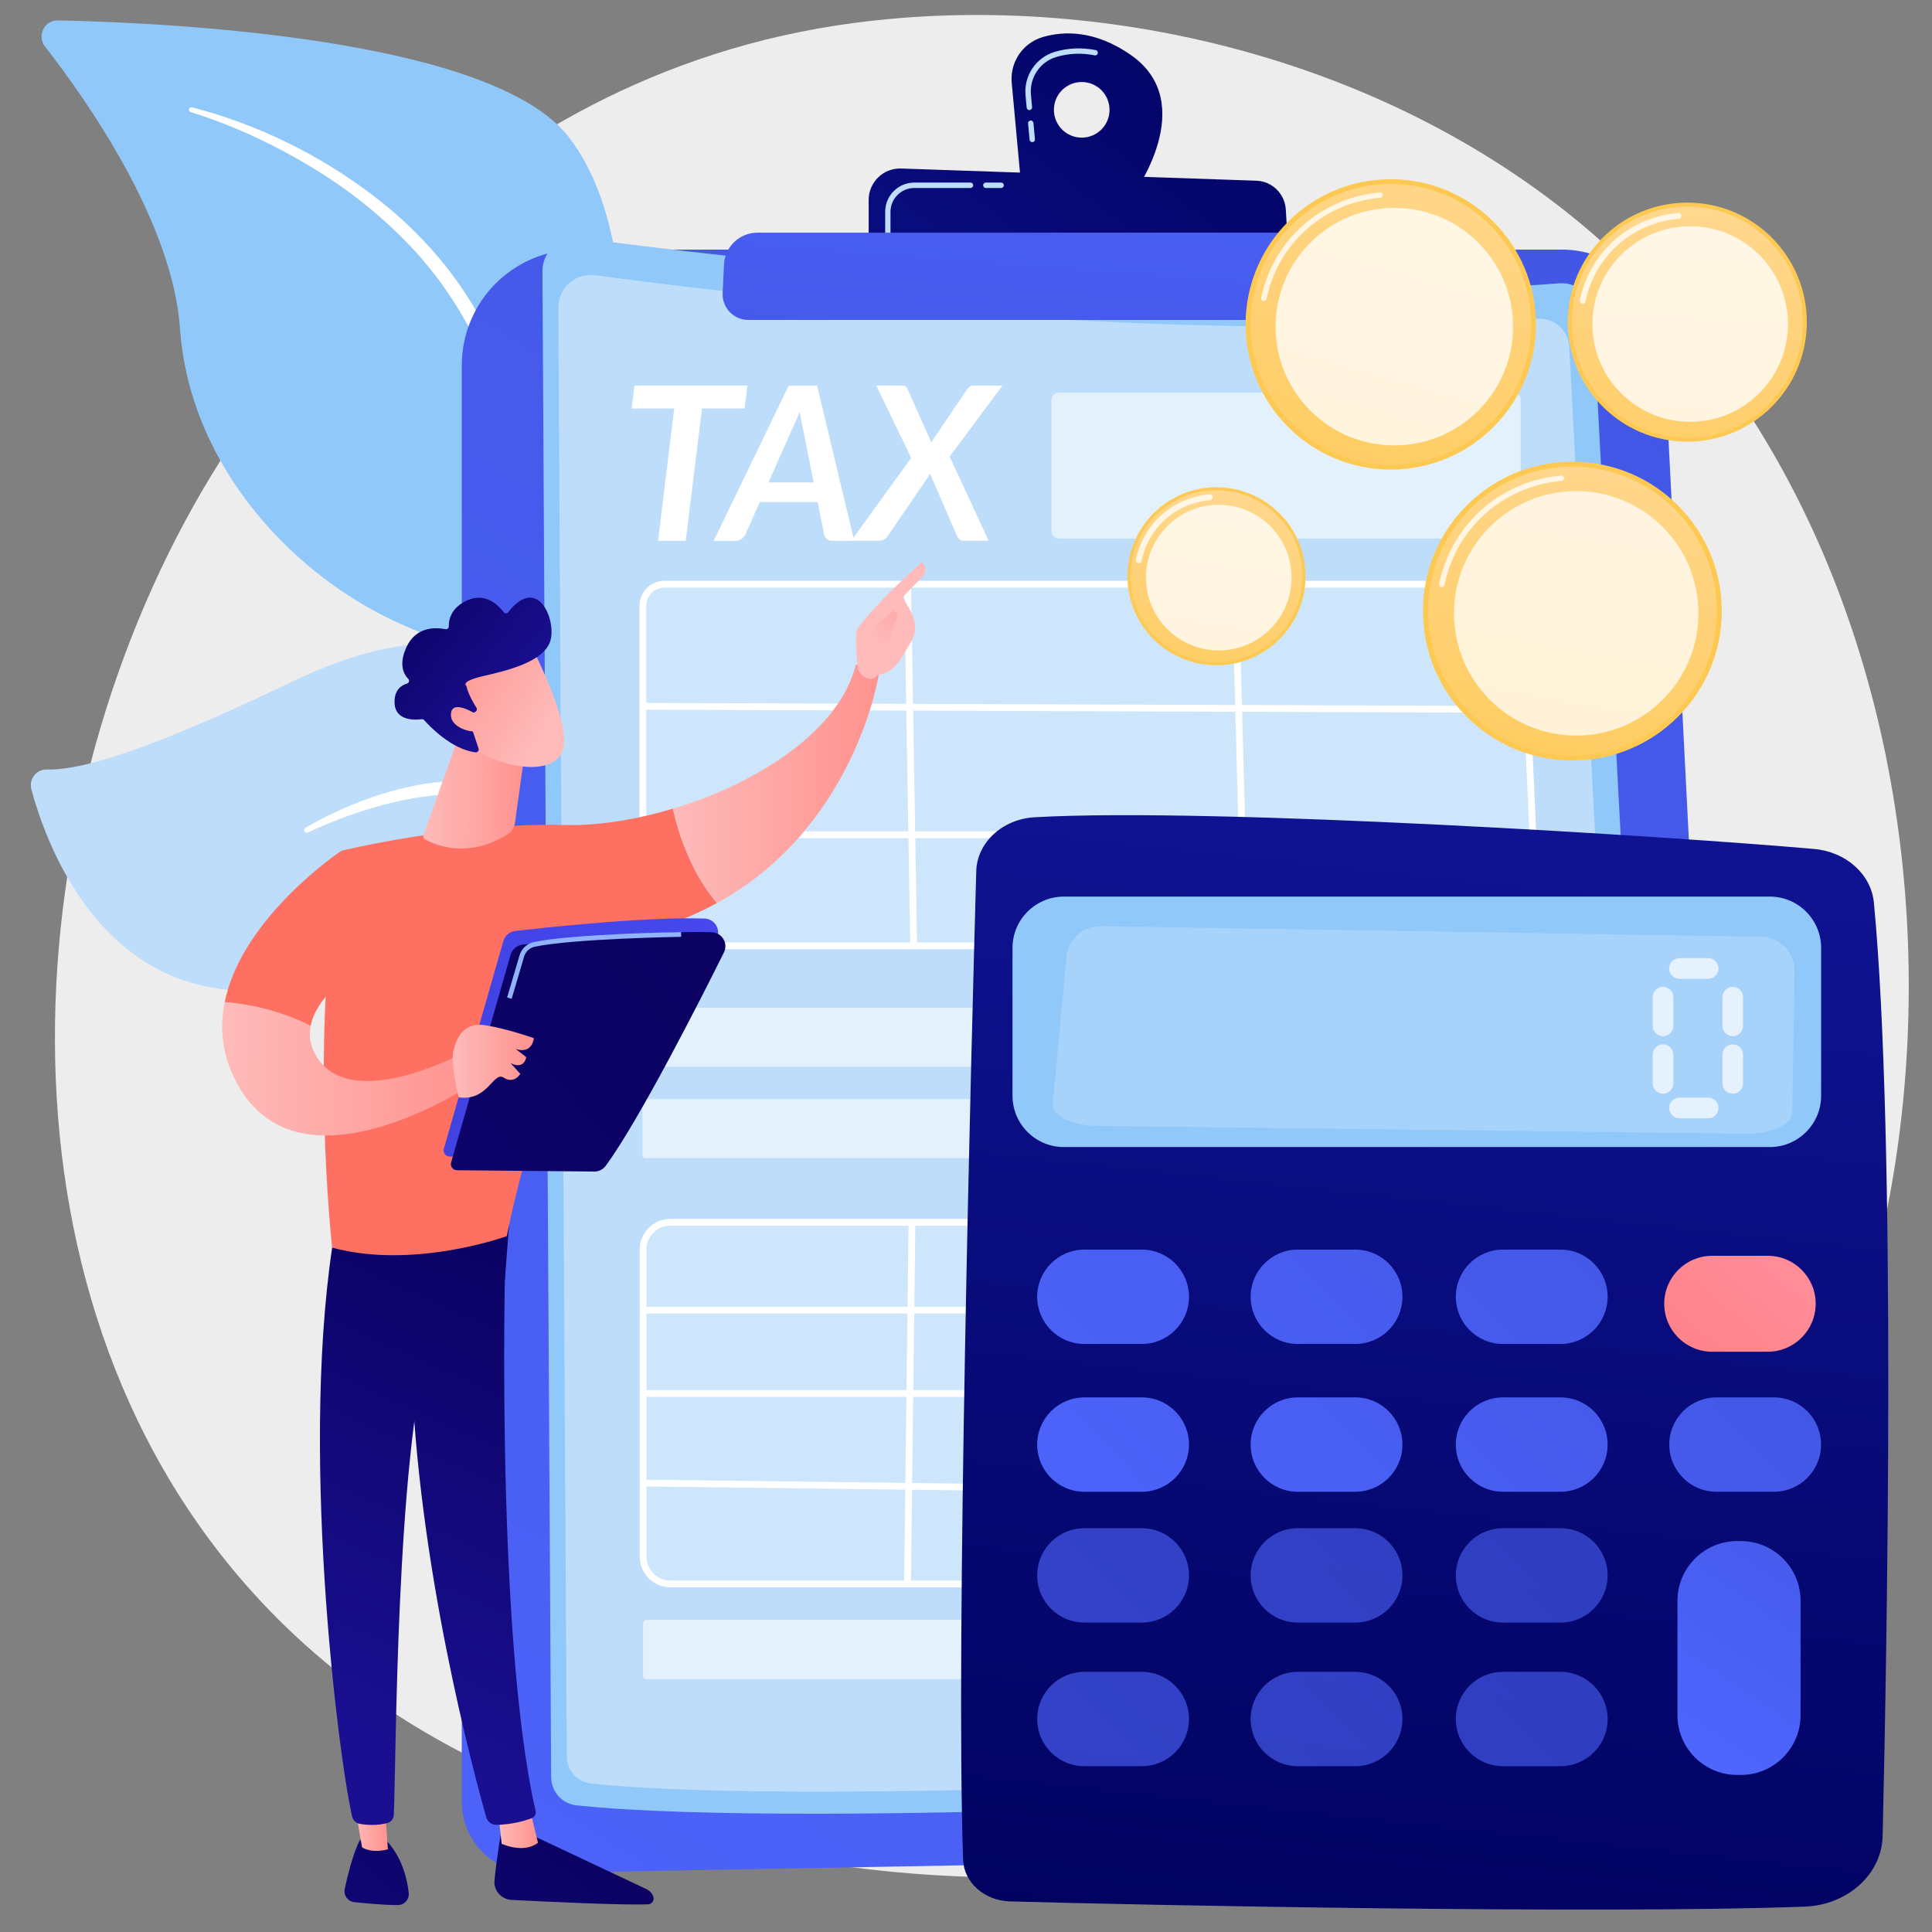 <?xml version="1.0" encoding="utf-8"?>
<!-- Generator: Adobe Illustrator 27.9.0, SVG Export Plug-In . SVG Version: 6.00 Build 0)  -->
<svg version="1.1" id="Layer_1" xmlns="http://www.w3.org/2000/svg" xmlns:xlink="http://www.w3.org/1999/xlink" x="0px" y="0px"
	 viewBox="0 0 3710 3710" style="enable-background:new 0 0 3710 3710;" xml:space="preserve">
<rect x="0" y="0" width="3710" height="3710" fill="#808080" stroke="none"/>
<style type="text/css">
	.st0{fill:#EDEDED;}
	.st1{fill:#91C8FA;}
	.st2{fill:#FFFFFF;}
	.st3{fill:#BDDDFB;}
	.st4{fill:url(#SVGID_1_);}
	.st5{opacity:0.58;fill:#FFFFFF;enable-background:new    ;}
	.st6{opacity:0.25;fill:#FFFFFF;enable-background:new    ;}
	.st7{fill:url(#SVGID_00000001646121947840186730000002407752893365022628_);}
	.st8{fill:url(#SVGID_00000140732303720568943620000018428896015148000685_);}
	.st9{fill:url(#SVGID_00000106855642467711479010000004518687761210532510_);}
	.st10{fill:url(#SVGID_00000007424730454830084980000005826141955516361627_);}
	.st11{opacity:0.2;fill:#FFFFFF;enable-background:new    ;}
	.st12{fill:url(#SVGID_00000183957450267343083310000005695857561730604207_);}
	.st13{fill:url(#SVGID_00000025440797749000200410000002751780244521206440_);}
	.st14{fill:url(#SVGID_00000044879605287380310210000009148650666922298534_);}
	.st15{fill:url(#SVGID_00000099625468856863793720000016818552884184748447_);}
	.st16{fill:url(#SVGID_00000065774912301125899730000013467814003088492187_);}
	.st17{fill:url(#SVGID_00000033348356265557544550000012138958101312182954_);}
	.st18{fill:url(#SVGID_00000101062192919655267400000013718021551647185281_);}
	.st19{fill:url(#SVGID_00000036953986294022458500000002873240262787253661_);}
	.st20{opacity:0.63;fill:url(#SVGID_00000032635582388435989920000011456544379321807759_);enable-background:new    ;}
	.st21{opacity:0.63;fill:url(#SVGID_00000165956127435138288170000010598015732654321560_);enable-background:new    ;}
	.st22{opacity:0.63;fill:url(#SVGID_00000036227713935799117410000010086288465992108987_);enable-background:new    ;}
	.st23{opacity:0.63;fill:url(#SVGID_00000006683061950354726420000007444686631095999363_);enable-background:new    ;}
	.st24{opacity:0.63;fill:url(#SVGID_00000113341026739723613130000003366133853401636488_);enable-background:new    ;}
	.st25{opacity:0.63;fill:url(#SVGID_00000147209293395112025940000006961605341200016060_);enable-background:new    ;}
	.st26{fill:url(#SVGID_00000090295704415316876930000012543255585492116655_);}
	.st27{opacity:0.7;}
	.st28{fill:url(#SVGID_00000060728442781076923200000007554203195515448224_);}
	.st29{fill:url(#SVGID_00000082333407041440705490000005365859247054233532_);}
	.st30{opacity:0.78;fill:#FFFFFF;enable-background:new    ;}
	.st31{fill:url(#SVGID_00000078006993066603354480000015704329538161848234_);}
	.st32{fill:url(#SVGID_00000158745267702311429480000010259333557776183191_);}
	.st33{fill:url(#SVGID_00000069358549295731502500000009832425248669052303_);}
	.st34{fill:url(#SVGID_00000097473533390399246770000005441660105026230955_);}
	.st35{opacity:0.74;fill:#FFFFFF;enable-background:new    ;}
	.st36{fill:url(#SVGID_00000137820654742181627600000014844864123374787007_);}
	.st37{fill:url(#SVGID_00000177463131067575571280000004829264214577435801_);}
	.st38{fill:url(#SVGID_00000114773961649499143740000017321412941205711527_);}
	.st39{fill:url(#SVGID_00000131328681729062512250000012268073036260156553_);}
	.st40{fill:url(#SVGID_00000152947052028455024310000017649854503409837965_);}
	.st41{fill:url(#SVGID_00000132803451538506024160000012975816957134005120_);}
	.st42{fill:url(#SVGID_00000068670848392605291720000009566713417166404008_);}
	.st43{fill:url(#SVGID_00000056422723938617476360000011365624581292498864_);}
	.st44{fill:url(#SVGID_00000183969971134606999870000015501728614953735830_);}
	.st45{fill:url(#SVGID_00000023279311368388138940000008440160039541437074_);}
	.st46{fill:url(#SVGID_00000105403696759910753540000013555634037044607925_);}
	.st47{fill:url(#SVGID_00000170272928489821888760000005637378646489282946_);}
	.st48{fill:url(#SVGID_00000124854472664847776730000015386007348007242909_);}
	.st49{fill:url(#SVGID_00000067223677311399801010000000194218935433950897_);}
	.st50{fill:url(#SVGID_00000136381824236937918370000004251641449319353760_);}
	.st51{fill:url(#SVGID_00000124134140460277391740000012151445480295258779_);}
	.st52{fill:url(#SVGID_00000129905223283465867300000007972752627671579014_);}
	.st53{fill:url(#SVGID_00000162316105452217250010000010603601586525537180_);}
	.st54{fill:url(#SVGID_00000131364606249641314920000009373849074791442842_);}
	.st55{fill:url(#SVGID_00000109016541347762694940000001037505683377656960_);}
	.st56{fill:url(#SVGID_00000078011607862081806840000018390859824161064093_);}
	.st57{fill:#91B3FA;}
</style>
<g id="Illustration">
	<path class="st0" d="M3252.8,3102.2c-73.1,77-142.3,126.5-196.9,165.8c-642.4,460.9-1402.5,326.5-1564.1,293.8
		c-238.5-48.5-699.6-142.1-1033.1-534.1C-45.5,2434.5,33,1500,424.2,883.2c71.5-112.9,449.6-739.1,1217.9-839.4
		C2107-17,2649,105.5,3041.5,434.4C3865.3,1124.6,3806.7,2518.9,3252.8,3102.2z"/>
	<g>
		<g>
			<path class="st1" d="M1124.9,1725.7c16.9,181,56.7,420.2,104.4,626.4h30c-61.8-248.8-118.6-589.5-101.8-982.2
				c16.9-396.1,112.1-876.9-65.4-1106.7C944.2,72,317.2,43.4,110.9,39.2c-25.7-0.5-40.6,29.7-24.4,50.3
				c79.1,101.3,244.6,336,259.1,540.9c19,270.1,225.1,482.1,429.9,570.4C980,1288.8,1090.3,1356.2,1124.9,1725.7z"/>
			<path class="st2" d="M368.7,206.1c126.8,32.8,246.8,91.7,351.8,172.4c52.5,40.2,100.3,87.4,141.4,140.2
				c40.7,53.1,74.8,111.8,98.4,174.9l8.7,23.7c2.9,7.9,5.1,16.1,7.5,24.1c2.3,8.1,4.9,16.3,7,24.2l6.2,24.1
				c8.5,32,16.6,64,24.7,96.1c16,64.2,31,128.6,45,193.4c28.1,129.4,52.3,259.6,68.5,391.3c0.4,3.1-1.8,6-4.9,6.5
				c-3,0.4-5.7-1.7-6.2-4.7v-0.1c-11.6-64.8-24.4-129.7-38.4-194c-13.8-64.5-28.2-128.9-43.4-193.1l-23-96.2l-24.2-96
				c-8.1-32-16.4-63.9-24.8-95.7l-6.4-23.9c-2.1-7.9-4.6-15.5-6.9-23.3c-2.3-7.7-4.4-15.6-7.2-23.1l-8.3-22.8
				C912,643.2,879.1,587,840.9,535.2c-19.6-25.5-40.3-50.3-63.2-73.1l-8.5-8.7l-8.7-8.3c-5.9-5.6-11.6-11.2-17.6-16.6
				c-12.1-10.7-24.1-21.6-36.7-31.6c-49.9-41.1-104.7-75.8-161.6-106.4c-57-30.4-116.9-56.2-178.4-75.3l-0.3-0.1
				c-2.3-0.8-3.8-3.4-3-5.7C363.9,206.8,366.3,205.4,368.7,206.1z"/>
		</g>
		<g>
			<path class="st3" d="M1184.3,2019.9c71.7,187.7,36.9,275.4,22.6,353.3c-2.6,13.8-6.2,33.3-9.9,56.6l29.8,6.8
				c1-32.8,4-65.4,9.6-96.9c38.1-215.5,73.9-589.8-56.7-848.4c-130.7-258.7-323.7-323.7-617.7-182.7
				c-245,117.4-393.4,171-472.8,169.1c-19.6-0.5-34.2,19-29,38.2c27.8,102.3,117.6,343.5,351.9,381.4
				C710.9,1945.8,1112.7,1832.3,1184.3,2019.9z"/>
			<path class="st2" d="M586.4,1589.9c19.9-12.1,40.4-22.4,61.4-32c20.9-9.6,42.3-18.5,64.1-26c43.6-15.2,88.8-26.4,135.4-30.6
				c23.3-2,46.8-2.3,70.2,0c23.4,2.3,46.8,7.3,69.3,15.5c5.6,2.2,11.2,4.2,16.6,6.8c5.3,2.6,10.9,5.1,16.1,7.9l30.2,17.7l28.9,19.9
				l27.3,22.1c35.4,31,65.3,68.5,87.8,110c22.8,41.4,37.7,86.5,48,132.1l3.9,17.2c1.4,5.7,2,11.6,3,17.3c1.8,11.6,3.9,23,5.3,34.6
				l3.5,34.7c1.4,11.6,1.3,23.3,2,34.9c2.3,46.4,0.8,93-2.1,139.1c-0.1,2.6-2.3,4.6-4.9,4.4c-2.5-0.1-4.3-2.2-4.3-4.6v-0.1
				c-0.4-46-0.4-92.1-5.1-137.6c-1.6-22.9-5.1-45.4-7.9-68c-1.8-11.2-4.2-22.4-6.2-33.6c-1.2-5.6-2-11.2-3.4-16.6l-4.3-16.4
				c-11.2-43.8-27.2-86.2-48.9-125c-21.8-38.8-50.3-73.2-83.6-102.2l-25.9-20.7l-27.4-18.6l-28.7-16.6c-4.8-2.6-9.6-4.8-14.4-7.3
				c-4.8-2.3-9.9-4-14.8-6.1c-20.2-7.5-41.4-12.2-63.1-14.6c-21.6-2.5-43.7-2.9-65.7-1.3c-44.1,2.9-88.2,12-131.3,24.6
				c-21.6,6.5-43,13.4-64.1,21.5c-21.1,8.1-42.1,16.9-62.4,26.5h-0.1c-2.3,1.2-5.2,0.1-6.4-2.3
				C583.4,1593.8,584.3,1591.1,586.4,1589.9z"/>
		</g>
	</g>
	<g>
		
			<linearGradient id="SVGID_1_" gradientUnits="userSpaceOnUse" x1="466.333" y1="-1018.674" x2="3354.327" y2="3692.277" gradientTransform="matrix(1 0 0 -1 0 3710)">
			<stop  offset="0" style="stop-color:#4F66FF"/>
			<stop  offset="1" style="stop-color:#4155E2"/>
		</linearGradient>
		<path class="st4" d="M886.8,701.5c0-122.8,99.5-222.2,222.2-222.2h1890.3c104.3,0,190.3,81.7,195.6,185.8l139.5,2740.6
			c4.2,81.5-60,150.2-141.6,151.8l-2166.6,39.4c-76.7,1.4-139.5-60.3-139.5-137.1L886.8,701.5L886.8,701.5z"/>
		<g>
			<path class="st1" d="M1041.6,521.4c-0.3-39.3,34.3-69.7,73.2-64.4c258.1,35,1145.8,143.3,1879.8,87c33.4-2.6,62.6,22.8,64.2,56.3
				l146.3,2752.8c2,37.7-26.8,70-64.5,72.3c-308.7,18.2-1579.9,88.8-2033.4,41.4c-27.6-2.9-48.5-26.1-48.8-53.8L1041.6,521.4z"/>
			<path class="st3" d="M1072.1,590.5c-0.3-37.8,33-67.1,70.5-62c248.4,33.7,1102.7,137.8,1808.9,83.6c32.3-2.5,60.2,22,61.9,54.2
				l140.8,2649.2c2,36.3-25.7,67.4-62.2,69.6c-297,17.6-1520.4,85.6-1956.8,39.8c-26.5-2.7-46.7-25.1-46.8-51.9L1072.1,590.5z"/>
			<path class="st5" d="M2906.6,1034.2h-873.8c-7.5,0-13.5-6.1-13.5-13.5V767.6c0-7.5,6.1-13.5,13.5-13.5h873.8
				c7.5,0,13.5,6.1,13.5,13.5v253.1C2920.2,1028.1,2914.2,1034.2,2906.6,1034.2z"/>
			<path class="st5" d="M2944.6,2048.7H1241.1c-4.2,0-7.7-3.4-7.7-7.7v-98.3c0-4.2,3.4-7.7,7.7-7.7h1703.5c4.2,0,7.7,3.4,7.7,7.7
				v98.3C2952.3,2045.3,2948.8,2048.7,2944.6,2048.7z"/>
			<path class="st5" d="M2946.7,2223.9H1239.2c-3.1,0-5.6-2.5-5.6-5.6v-102.3c0-3.1,2.5-5.6,5.6-5.6h1707.5c3.1,0,5.6,2.5,5.6,5.6
				v102.5C2952.3,2221.4,2949.8,2223.9,2946.7,2223.9z"/>
			<path class="st5" d="M2982.8,3224.3H1241.7c-3.8,0-6.8-3-6.8-6.8v-100.1c0-3.8,3-6.8,6.8-6.8h1741.2c3.8,0,6.8,3,6.8,6.8v100.1
				C2989.6,3221.3,2986.6,3224.3,2982.8,3224.3z"/>
			<path class="st6" d="M2909.1,1816.2H1274.8c-22.8,0-41.2-18.5-41.2-41.2v-612c0-22.8,18.5-41.2,41.2-41.2h1606.7
				c22,0,40.2,17.3,41.2,39.3l27.7,612C2951.4,1796.5,2932.6,1816.2,2909.1,1816.2z"/>
			<path class="st2" d="M2910.1,1822.7H1275.7c-26.3,0-47.7-21.5-47.7-47.7v-612c0-26.3,21.5-47.7,47.7-47.7h1606.7
				c25.6,0,46.6,20,47.7,45.6l27.7,612c0.7,13.1-4,25.6-13.1,35.1C2935.5,1817.5,2923.3,1822.7,2910.1,1822.7z M1275.7,1128.4
				c-19.1,0-34.7,15.6-34.7,34.7v612c0,19.1,15.6,34.7,34.7,34.7h1634.4c9.6,0,18.5-3.8,25.1-10.7c6.6-6.9,10-16,9.6-25.5l-27.7-612
				c-0.8-18.6-16-33.2-34.6-33.2H1275.7V1128.4z"/>
			<path class="st6" d="M2935.2,3041.5H1287.3c-28.9,0-52.3-23.4-52.3-52.3v-589.8c0-28.9,23.4-52.3,52.3-52.3h1625.2
				c28.1,0,51.1,22.2,52.3,50.2l22.9,589.9C2988.6,3016.9,2964.9,3041.5,2935.2,3041.5z"/>
			<path class="st2" d="M2935.2,3048.1H1287.3c-32.4,0-58.8-26.4-58.8-58.8v-589.9c0-32.4,26.4-58.8,58.8-58.8h1625.2
				c31.7,0,57.5,24.8,58.8,56.6l22.9,589.9c0.7,16.1-5.2,31.5-16.4,43C2966.5,3041.6,2951.4,3048.1,2935.2,3048.1z M1287.3,2353.6
				c-25.2,0-45.8,20.5-45.8,45.8v589.9c0,25.2,20.5,45.8,45.8,45.8h1648.1c12.5,0,24.2-4.9,32.9-14c8.7-9.1,13.3-20.9,12.7-33.4
				l-22.9-589.9c-0.9-24.7-21.1-44-45.6-44H1287.3V2353.6z"/>
			
				<rect x="1741.9" y="1121.8" transform="matrix(1 -1.661204e-02 1.661204e-02 1 -24.162 29.248)" class="st2" width="13.1" height="694.5"/>
			
				<rect x="2374.1" y="1121.5" transform="matrix(1 -2.699058e-02 2.699058e-02 1 -38.777 64.79)" class="st2" width="13" height="694.6"/>
			
				<rect x="2083.3" y="508.1" transform="matrix(3.516074e-03 -1 1 3.516074e-03 723.212 3444.354)" class="st2" width="13" height="1702.3"/>
			<rect x="1238.8" y="1596.4" class="st2" width="1702.3" height="13"/>
			
				<rect x="1399.5" y="2687.9" transform="matrix(1.236861e-02 -1 1 1.236861e-02 -969.051 4407.709)" class="st2" width="694.4" height="13"/>
			<rect x="1238.8" y="2509.3" class="st2" width="1732.6" height="13"/>
			<rect x="1238.8" y="2669.4" class="st2" width="1736.9" height="13"/>
			
				<rect x="2102.4" y="1985" transform="matrix(1.247225e-02 -1 1 1.247225e-02 -776.205 4932.009)" class="st2" width="13" height="1748"/>
		</g>
		
			<linearGradient id="SVGID_00000054947249594368957080000012153440860469130665_" gradientUnits="userSpaceOnUse" x1="2382.42" y1="3886.57" x2="1512.927" y2="2742.773" gradientTransform="matrix(1 0 0 -1 0 3710)">
			<stop  offset="0" style="stop-color:#00015D"/>
			<stop  offset="1" style="stop-color:#0F1391"/>
		</linearGradient>
		<path style="fill:url(#SVGID_00000054947249594368957080000012153440860469130665_);" d="M2171.5,105.5
			C2103.2,58.1,2043.8,59,2002,71.3c-38.1,11.3-62.8,48.1-59.2,87.7l18.1,196.8l214.4,19C2175.4,374.7,2305.4,198.8,2171.5,105.5z
			 M2077.2,264.3c-29.5,0-53.4-23.9-53.4-53.4c0-29.5,23.9-53.4,53.4-53.4c29.5,0,53.4,23.9,53.4,53.4
			C2130.7,240.4,2106.7,264.3,2077.2,264.3z"/>
		<g>
			<path class="st3" d="M1982.3,273c-2.6,0-4.9-2.1-5.2-4.7l-2.9-31.3c-0.3-2.9,1.8-5.3,4.7-5.6c2.9-0.3,5.3,1.8,5.6,4.7l2.9,31.3
				c0.3,2.9-1.8,5.3-4.7,5.6C1982.7,272.9,1982.4,273,1982.3,273z M1976.7,211.5c-2.6,0-4.9-2.1-5.2-4.7l-2.2-23.8
				c-3.5-37.7,20.3-72.8,56.4-83.5c25.6-7.5,52-8.6,78.4-3.3c2.9,0.5,4.6,3.3,4,6.1c-0.5,2.7-3.3,4.6-6.1,4c-24.7-5.1-49.4-4-73.3,3
				c-31.5,9.2-52,39.8-49,72.6l2.2,23.8c0.3,2.9-1.8,5.3-4.7,5.6C1976.9,211.5,1976.8,211.5,1976.7,211.5z"/>
		</g>
		
			<linearGradient id="SVGID_00000168115222816825523190000002444140902058240183_" gradientUnits="userSpaceOnUse" x1="2477.755" y1="3814.1" x2="1608.263" y2="2670.302" gradientTransform="matrix(1 0 0 -1 0 3710)">
			<stop  offset="0" style="stop-color:#00015D"/>
			<stop  offset="1" style="stop-color:#0F1391"/>
		</linearGradient>
		<path style="fill:url(#SVGID_00000168115222816825523190000002444140902058240183_);" d="M1668.1,482.9v-99
			c0-34.2,28.3-61.5,62.4-60.3l682,23.4c30.3,1,54.7,25,56.6,55.1l5.7,95.1L1668.1,482.9z"/>
		<path class="st3" d="M1922.5,361h-29.4c-2.9,0-5.2-2.3-5.2-5.2s2.3-5.2,5.2-5.2h29.4c2.9,0,5.2,2.3,5.2,5.2S1925.3,361,1922.5,361
			z"/>
		<path class="st3" d="M1705,451.9c-2.9,0-5.2-2.3-5.2-5.2v-40.1c0-31,25.1-56,56-56h107.8c2.9,0,5.2,2.3,5.2,5.2s-2.3,5.2-5.2,5.2
			h-107.8c-25.2,0-45.8,20.5-45.8,45.8v40.1C1710.2,449.5,1707.9,451.9,1705,451.9z"/>
		
			<linearGradient id="SVGID_00000160871430864558713940000004187588645428934831_" gradientUnits="userSpaceOnUse" x1="2110.387" y1="3802.263" x2="2026.824" y2="2709.503" gradientTransform="matrix(1 0 0 -1 0 3710)">
			<stop  offset="0" style="stop-color:#4F66FF"/>
			<stop  offset="1" style="stop-color:#4155E2"/>
		</linearGradient>
		<path style="fill:url(#SVGID_00000160871430864558713940000004187588645428934831_);" d="M1390.3,507.9
			c1.7-34.2,29.9-61.1,64.2-61.1h1192.5c42.9,0,79.6,30.8,86.9,73.1l1,5.9c8.1,46.3-27.6,88.6-74.6,88.6H1436.9
			c-28.1,0-50.5-23.5-49.2-51.6L1390.3,507.9z"/>
		<g>
			<path class="st2" d="M1435.4,740.4l-5.6,44h-81.7l-31.3,254.2h-53.2l31.1-254.2h-81.8l5.3-44H1435.4z"/>
			<path class="st2" d="M1640.4,1038.5h-41.5c-4.7,0-8.5-1-11.2-3.3s-4.4-5.2-5.2-8.8l-12.4-62.3h-111.1l-27.6,62.3
				c-1.6,3.1-4,6-7.4,8.5c-3.4,2.5-7.3,3.8-11.6,3.8h-42l144.1-298.1h54.6L1640.4,1038.5z M1475.7,926.4h86.7l-20.2-102.1
				c-1-4.9-2.2-10.1-3.3-15.6c-1-5.5-2.1-11.7-3.1-18.6c-2.6,6.9-5.2,13.3-7.7,19.1c-2.6,5.9-4.9,10.9-7.2,15.3L1475.7,926.4z"/>
			<path class="st2" d="M1749.7,879.3l-67-138.9h48.5c3.5,0,6.1,0.5,7.7,1.6c1.6,1,2.9,2.7,4,5.2l45.8,102.9c1.4-2.9,3-5.7,4.9-8.7
				l63.3-93.6c3.3-4.9,7.4-7.4,12.2-7.4h55.9l-101.4,136.4l74.9,161.6h-47.9c-3.5,0-6.4-0.9-8.3-2.9s-3.5-4-4.7-6.4L1786,909.7
				c-0.7,1-1.3,2.2-2,3.3c-0.7,1-1.3,2.2-2,3.3L1705,1029c-2.3,3.4-4.9,5.9-7.7,7.2c-2.7,1.4-5.7,2.1-9.1,2.1h-53.4L1749.7,879.3z"
				/>
		</g>
	</g>
	<g>
		<g>
			<g>
				
					<linearGradient id="SVGID_00000128443121705601757240000001258783974970666677_" gradientUnits="userSpaceOnUse" x1="2608.27" y1="-150.096" x2="2850.023" y2="2077.963" gradientTransform="matrix(1 0 0 -1 0 3710)">
					<stop  offset="0" style="stop-color:#00015D"/>
					<stop  offset="1" style="stop-color:#0F1391"/>
				</linearGradient>
				<path style="fill:url(#SVGID_00000128443121705601757240000001258783974970666677_);" d="M1874.7,1672.7
					c-9.4,334.9-39.8,1489.7-25.2,1898.9c1.6,43.3,40.8,78.2,89.7,79.6c242.1,7,1130.1,24.8,1526.2,10.1
					c82.6-3.1,148.1-62.3,149.8-135.4c8.2-351.4,26.4-1339.9-16.8-1792.7c-5.2-54.2-53.3-97.4-114.4-102.9
					c-263.7-23.4-1155.5-80.5-1497.7-60.9C1924.7,1573.1,1876.3,1618,1874.7,1672.7z"/>
				<path class="st1" d="M1944.3,1820.3v283.8c0,54.4,44.1,98.6,98.6,98.6h1355.6c54.4,0,98.6-44.1,98.6-98.6v-283.8
					c0-54.4-44.1-98.6-98.6-98.6H2042.9C1988.5,1721.8,1944.3,1765.8,1944.3,1820.3z"/>
				<path class="st11" d="M3427.9,1818.6c-12-12.4-28.3-19.5-45.6-19.8l-1268.5-20.2c-33.9-0.5-62.6,25.1-65.7,58.9l-26.4,281.4
					c-2.2,23,35.8,42.4,84.1,43l1247.1,15.1c48.2,0.5,88.2-17.8,88.6-40.8l4.7-271.4C3446.5,1847.8,3439.8,1831,3427.9,1818.6z"/>
			</g>
			
				<linearGradient id="SVGID_00000173124496707228313920000016801773126698952860_" gradientUnits="userSpaceOnUse" x1="1688.051" y1="787.188" x2="2882.047" y2="1936.685" gradientTransform="matrix(1 0 0 -1 0 3710)">
				<stop  offset="0" style="stop-color:#4F66FF"/>
				<stop  offset="1" style="stop-color:#4155E2"/>
			</linearGradient>
			<path style="fill:url(#SVGID_00000173124496707228313920000016801773126698952860_);" d="M2283.2,2490.2
				c0,50.1-40.6,90.6-90.6,90.6h-110.3c-50.1,0-90.6-40.6-90.6-90.6l0,0c0-50.1,40.6-90.6,90.6-90.6h110.3
				C2242.6,2399.6,2283.2,2440.1,2283.2,2490.2L2283.2,2490.2z"/>
			
				<linearGradient id="SVGID_00000034062205828725255160000015013968293831331461_" gradientUnits="userSpaceOnUse" x1="1885.223" y1="582.384" x2="3079.218" y2="1731.881" gradientTransform="matrix(1 0 0 -1 0 3710)">
				<stop  offset="0" style="stop-color:#4F66FF"/>
				<stop  offset="1" style="stop-color:#4155E2"/>
			</linearGradient>
			<path style="fill:url(#SVGID_00000034062205828725255160000015013968293831331461_);" d="M2693.1,2490.2
				c0,50.1-40.6,90.6-90.6,90.6h-110.3c-50.1,0-90.6-40.6-90.6-90.6l0,0c0-50.1,40.6-90.6,90.6-90.6h110.3
				C2652.5,2399.6,2693.1,2440.1,2693.1,2490.2L2693.1,2490.2z"/>
			
				<linearGradient id="SVGID_00000138564015664606633710000016874388802042527639_" gradientUnits="userSpaceOnUse" x1="2074.762" y1="385.505" x2="3268.758" y2="1535.002" gradientTransform="matrix(1 0 0 -1 0 3710)">
				<stop  offset="0" style="stop-color:#4F66FF"/>
				<stop  offset="1" style="stop-color:#4155E2"/>
			</linearGradient>
			<path style="fill:url(#SVGID_00000138564015664606633710000016874388802042527639_);" d="M3087.1,2490.2
				c0,50.1-40.6,90.6-90.6,90.6h-110.3c-50.1,0-90.6-40.6-90.6-90.6l0,0c0-50.1,40.6-90.6,90.6-90.6h110.3
				C3046.6,2399.6,3087.1,2440.1,3087.1,2490.2L3087.1,2490.2z"/>
			
				<linearGradient id="SVGID_00000174586456285758972070000011486944888838544008_" gradientUnits="userSpaceOnUse" x1="3431.254" y1="1312.534" x2="2781.671" y2="546.607" gradientTransform="matrix(1 0 0 -1 0 3710)">
				<stop  offset="0" style="stop-color:#FF8E9A"/>
				<stop  offset="1" style="stop-color:#FE6462"/>
			</linearGradient>
			<path style="fill:url(#SVGID_00000174586456285758972070000011486944888838544008_);" d="M3486.6,2503.6
				c0,50.8-41.2,92.1-92.1,92.1h-106.6c-50.8,0-92.1-41.2-92.1-92.1l0,0c0-50.8,41.2-92.1,92.1-92.1h106.6
				C3445.4,2411.4,3486.6,2452.6,3486.6,2503.6L3486.6,2503.6z"/>
			
				<linearGradient id="SVGID_00000088107654230575233820000016703908915825882009_" gradientUnits="userSpaceOnUse" x1="1829.828" y1="639.921" x2="3023.823" y2="1789.418" gradientTransform="matrix(1 0 0 -1 0 3710)">
				<stop  offset="0" style="stop-color:#4F66FF"/>
				<stop  offset="1" style="stop-color:#4155E2"/>
			</linearGradient>
			<path style="fill:url(#SVGID_00000088107654230575233820000016703908915825882009_);" d="M2283.2,2774
				c0,50.1-40.6,90.6-90.6,90.6h-110.3c-50.1,0-90.6-40.6-90.6-90.6l0,0c0-50.1,40.6-90.6,90.6-90.6h110.3
				C2242.6,2683.3,2283.2,2723.9,2283.2,2774L2283.2,2774z"/>
			
				<linearGradient id="SVGID_00000129178121023412541020000006351746944545209786_" gradientUnits="userSpaceOnUse" x1="2027" y1="435.117" x2="3220.995" y2="1584.613" gradientTransform="matrix(1 0 0 -1 0 3710)">
				<stop  offset="0" style="stop-color:#4F66FF"/>
				<stop  offset="1" style="stop-color:#4155E2"/>
			</linearGradient>
			<path style="fill:url(#SVGID_00000129178121023412541020000006351746944545209786_);" d="M2693.1,2774
				c0,50.1-40.6,90.6-90.6,90.6h-110.3c-50.1,0-90.6-40.6-90.6-90.6l0,0c0-50.1,40.6-90.6,90.6-90.6h110.3
				C2652.5,2683.3,2693.1,2723.9,2693.1,2774L2693.1,2774z"/>
			
				<linearGradient id="SVGID_00000109748279782022741490000003406455947389209999_" gradientUnits="userSpaceOnUse" x1="2216.541" y1="238.24" x2="3410.536" y2="1387.736" gradientTransform="matrix(1 0 0 -1 0 3710)">
				<stop  offset="0" style="stop-color:#4F66FF"/>
				<stop  offset="1" style="stop-color:#4155E2"/>
			</linearGradient>
			<path style="fill:url(#SVGID_00000109748279782022741490000003406455947389209999_);" d="M3087.1,2774
				c0,50.1-40.6,90.6-90.6,90.6h-110.3c-50.1,0-90.6-40.6-90.6-90.6l0,0c0-50.1,40.6-90.6,90.6-90.6h110.3
				C3046.6,2683.3,3087.1,2723.9,3087.1,2774L3087.1,2774z"/>
			
				<linearGradient id="SVGID_00000029726274279967448850000002840691057209350030_" gradientUnits="userSpaceOnUse" x1="2413.714" y1="33.435" x2="3607.708" y2="1182.932" gradientTransform="matrix(1 0 0 -1 0 3710)">
				<stop  offset="0" style="stop-color:#4F66FF"/>
				<stop  offset="1" style="stop-color:#4155E2"/>
			</linearGradient>
			<path style="fill:url(#SVGID_00000029726274279967448850000002840691057209350030_);" d="M3497,2774c0,50.1-40.6,90.6-90.6,90.6
				h-110.3c-50.1,0-90.6-40.6-90.6-90.6l0,0c0-50.1,40.6-90.6,90.6-90.6h110.3C3456.5,2683.3,3497,2723.9,3497,2774L3497,2774z"/>
			<g>
				
					<linearGradient id="SVGID_00000126281543940983306620000003427699781451276201_" gradientUnits="userSpaceOnUse" x1="1955.362" y1="509.528" x2="3149.358" y2="1659.025" gradientTransform="matrix(1 0 0 -1 0 3710)">
					<stop  offset="0" style="stop-color:#4F66FF"/>
					<stop  offset="1" style="stop-color:#4155E2"/>
				</linearGradient>
				
					<path style="opacity:0.63;fill:url(#SVGID_00000126281543940983306620000003427699781451276201_);enable-background:new    ;" d="
					M2283.2,3025.2c0,50.1-40.6,90.6-90.6,90.6h-110.3c-50.1,0-90.6-40.6-90.6-90.6l0,0c0-50.1,40.6-90.6,90.6-90.6h110.3
					C2242.6,2934.6,2283.2,2975.1,2283.2,3025.2L2283.2,3025.2z"/>
				
					<linearGradient id="SVGID_00000091699882088330406000000011809397088961659324_" gradientUnits="userSpaceOnUse" x1="2152.533" y1="304.723" x2="3346.529" y2="1454.22" gradientTransform="matrix(1 0 0 -1 0 3710)">
					<stop  offset="0" style="stop-color:#4F66FF"/>
					<stop  offset="1" style="stop-color:#4155E2"/>
				</linearGradient>
				
					<path style="opacity:0.63;fill:url(#SVGID_00000091699882088330406000000011809397088961659324_);enable-background:new    ;" d="
					M2693.1,3025.2c0,50.1-40.6,90.6-90.6,90.6h-110.3c-50.1,0-90.6-40.6-90.6-90.6l0,0c0-50.1,40.6-90.6,90.6-90.6h110.3
					C2652.5,2934.6,2693.1,2975.1,2693.1,3025.2L2693.1,3025.2z"/>
				
					<linearGradient id="SVGID_00000133527232128748028790000005161942356830516656_" gradientUnits="userSpaceOnUse" x1="2342.074" y1="107.846" x2="3536.07" y2="1257.343" gradientTransform="matrix(1 0 0 -1 0 3710)">
					<stop  offset="0" style="stop-color:#4F66FF"/>
					<stop  offset="1" style="stop-color:#4155E2"/>
				</linearGradient>
				
					<path style="opacity:0.63;fill:url(#SVGID_00000133527232128748028790000005161942356830516656_);enable-background:new    ;" d="
					M3087.1,3025.2c0,50.1-40.6,90.6-90.6,90.6h-110.3c-50.1,0-90.6-40.6-90.6-90.6l0,0c0-50.1,40.6-90.6,90.6-90.6h110.3
					C3046.6,2934.6,3087.1,2975.1,3087.1,3025.2L3087.1,3025.2z"/>
			</g>
			<g>
				
					<linearGradient id="SVGID_00000040556027018635458400000009817182337187945657_" gradientUnits="userSpaceOnUse" x1="2093.177" y1="366.379" x2="3287.172" y2="1515.876" gradientTransform="matrix(1 0 0 -1 0 3710)">
					<stop  offset="0" style="stop-color:#4F66FF"/>
					<stop  offset="1" style="stop-color:#4155E2"/>
				</linearGradient>
				
					<path style="opacity:0.63;fill:url(#SVGID_00000040556027018635458400000009817182337187945657_);enable-background:new    ;" d="
					M2283.2,3301c0,50.1-40.6,90.6-90.6,90.6h-110.3c-50.1,0-90.6-40.6-90.6-90.6l0,0c0-50.1,40.6-90.6,90.6-90.6h110.3
					C2242.6,3210.5,2283.2,3251.1,2283.2,3301L2283.2,3301z"/>
				
					<linearGradient id="SVGID_00000072997136216195254890000008302035833593421199_" gradientUnits="userSpaceOnUse" x1="2290.348" y1="161.574" x2="3484.343" y2="1311.072" gradientTransform="matrix(1 0 0 -1 0 3710)">
					<stop  offset="0" style="stop-color:#4F66FF"/>
					<stop  offset="1" style="stop-color:#4155E2"/>
				</linearGradient>
				
					<path style="opacity:0.63;fill:url(#SVGID_00000072997136216195254890000008302035833593421199_);enable-background:new    ;" d="
					M2693.1,3301c0,50.1-40.6,90.6-90.6,90.6h-110.3c-50.1,0-90.6-40.6-90.6-90.6l0,0c0-50.1,40.6-90.6,90.6-90.6h110.3
					C2652.5,3210.5,2693.1,3251.1,2693.1,3301L2693.1,3301z"/>
				
					<linearGradient id="SVGID_00000176747166258087664560000017837972669337917831_" gradientUnits="userSpaceOnUse" x1="2479.888" y1="-35.304" x2="3673.883" y2="1114.194" gradientTransform="matrix(1 0 0 -1 0 3710)">
					<stop  offset="0" style="stop-color:#4F66FF"/>
					<stop  offset="1" style="stop-color:#4155E2"/>
				</linearGradient>
				
					<path style="opacity:0.63;fill:url(#SVGID_00000176747166258087664560000017837972669337917831_);enable-background:new    ;" d="
					M3087.1,3301c0,50.1-40.6,90.6-90.6,90.6h-110.3c-50.1,0-90.6-40.6-90.6-90.6l0,0c0-50.1,40.6-90.6,90.6-90.6h110.3
					C3046.6,3210.5,3087.1,3251.1,3087.1,3301L3087.1,3301z"/>
			</g>
			
				<linearGradient id="SVGID_00000067199714435497029140000007505607569634745511_" gradientUnits="userSpaceOnUse" x1="3214.116" y1="344.081" x2="3607.17" y2="915.122" gradientTransform="matrix(1 0 0 -1 0 3710)">
				<stop  offset="0" style="stop-color:#4F66FF"/>
				<stop  offset="1" style="stop-color:#4155E2"/>
			</linearGradient>
			<path style="fill:url(#SVGID_00000067199714435497029140000007505607569634745511_);" d="M3457.6,3293.7
				c0,63.3-51.4,114.7-114.7,114.7h-7c-63.3,0-114.7-51.4-114.7-114.7V3074c0-63.3,51.4-114.7,114.7-114.7h7
				c63.3,0,114.7,51.4,114.7,114.7V3293.7z"/>
		</g>
		<g class="st27">
			<path class="st2" d="M3300,1859.7c0,10.9-8.8,19.8-19.8,19.8h-55.1c-10.9,0-19.8-8.8-19.8-19.8l0,0c0-10.9,8.8-19.8,19.8-19.8
				h55.1C3291.2,1840,3300,1848.8,3300,1859.7L3300,1859.7z"/>
			<path class="st2" d="M3300,2127.6c0,10.9-8.8,19.8-19.8,19.8h-55.1c-10.9,0-19.8-8.8-19.8-19.8l0,0c0-10.9,8.8-19.8,19.8-19.8
				h55.1C3291.2,2108,3300,2116.8,3300,2127.6L3300,2127.6z"/>
			<path class="st2" d="M3213.3,1970c0,10.9-8.8,19.8-19.8,19.8l0,0c-10.9,0-19.8-8.8-19.8-19.8v-55.1c0-10.9,8.8-19.8,19.8-19.8
				l0,0c10.9,0,19.8,8.8,19.8,19.8V1970z"/>
			<path class="st2" d="M3213.3,2080.4c0,10.9-8.8,19.8-19.8,19.8l0,0c-10.9,0-19.8-8.8-19.8-19.8v-55.1c0-10.9,8.8-19.8,19.8-19.8
				l0,0c10.9,0,19.8,8.8,19.8,19.8V2080.4z"/>
			<path class="st2" d="M3347.2,1970c0,10.9-8.8,19.8-19.8,19.8l0,0c-10.9,0-19.8-8.8-19.8-19.8v-55.1c0-10.9,8.8-19.8,19.8-19.8
				l0,0c10.9,0,19.8,8.8,19.8,19.8V1970z"/>
			<path class="st2" d="M3347.2,2080.4c0,10.9-8.8,19.8-19.8,19.8l0,0c-10.9,0-19.8-8.8-19.8-19.8v-55.1c0-10.9,8.8-19.8,19.8-19.8
				l0,0c10.9,0,19.8,8.8,19.8,19.8V2080.4z"/>
		</g>
	</g>
	<g>
		
			<linearGradient id="SVGID_00000074443101273748030160000007977533753755418533_" gradientUnits="userSpaceOnUse" x1="4666.758" y1="9166.049" x2="4536.074" y2="8259.971" gradientTransform="matrix(0.965 -0.262 -0.262 -0.965 -607.479 4309.634)">
			<stop  offset="0" style="stop-color:#FFD78E"/>
			<stop  offset="1" style="stop-color:#FEC952"/>
		</linearGradient>
		<circle style="fill:url(#SVGID_00000074443101273748030160000007977533753755418533_);" cx="2336" cy="1106.6" r="170.9"/>
		
			<linearGradient id="SVGID_00000181068598355966392710000007062175329466606502_" gradientUnits="userSpaceOnUse" x1="2359.205" y1="2768.73" x2="2289.507" y2="2272.128" gradientTransform="matrix(1 0 0 -1 0 3710)">
			<stop  offset="0" style="stop-color:#FFD78E"/>
			<stop  offset="1" style="stop-color:#FEC952"/>
		</linearGradient>
		<circle style="fill:url(#SVGID_00000181068598355966392710000007062175329466606502_);" cx="2336" cy="1106.6" r="165.2"/>
		<path class="st30" d="M2188.1,1081.4c-0.8,0.3-1.7,0.3-2.6,0.1c-3-0.7-4.9-3.5-4.3-6.5c12.1-58.8,55.5-105.1,113.4-120.8
			c9.2-2.5,18.7-4.2,28.2-4.9c3-0.3,5.7,2,6,5.1c0.3,3-2,5.7-5.1,6c-8.8,0.8-17.6,2.3-26.3,4.7c-53.8,14.6-94.3,57.6-105.5,112.4
			C2191.6,1079.3,2190.1,1080.9,2188.1,1081.4z"/>
		<ellipse class="st30" cx="2340.4" cy="1109.2" rx="139.8" ry="139.8"/>
	</g>
	<g>
		
			<linearGradient id="SVGID_00000151544584468879465400000003717993833105300146_" gradientUnits="userSpaceOnUse" x1="5053.731" y1="9110.228" x2="4923.047" y2="8204.15" gradientTransform="matrix(0.965 -0.262 -0.262 -0.965 -607.479 4309.634)">
			<stop  offset="0" style="stop-color:#FFD78E"/>
			<stop  offset="1" style="stop-color:#FEC952"/>
		</linearGradient>
		<circle style="fill:url(#SVGID_00000151544584468879465400000003717993833105300146_);" cx="2670.7" cy="622.9" r="278.8"/>
		
			<linearGradient id="SVGID_00000072994862727607473580000017253605091694975404_" gradientUnits="userSpaceOnUse" x1="2766.144" y1="3421.643" x2="2525.104" y2="2576.552" gradientTransform="matrix(1 0 0 -1 0 3710)">
			<stop  offset="0" style="stop-color:#FFD78E"/>
			<stop  offset="1" style="stop-color:#FEC952"/>
		</linearGradient>
		<circle style="fill:url(#SVGID_00000072994862727607473580000017253605091694975404_);" cx="2670.7" cy="622.9" r="269.6"/>
		<path class="st30" d="M2428.2,577.9c-0.8,0.3-1.6,0.3-2.3,0.1c-2.9-0.5-4.6-3.3-4-6.1c19.4-94.5,89.3-168.9,182.5-194.3
			c14.8-4,30-6.8,45.3-8.1c2.9-0.3,5.3,1.8,5.6,4.7c0.3,2.9-1.8,5.3-4.7,5.6c-14.6,1.3-29.3,3.8-43.4,7.7
			c-89.3,24.2-156.3,95.6-175,186.4C2431.6,575.9,2430,577.5,2428.2,577.9z"/>
		
			<ellipse transform="matrix(0.707 -0.707 0.707 0.707 341.001 2077.151)" class="st30" cx="2677.8" cy="627" rx="228.1" ry="228.1"/>
	</g>
	<g>
		
			<linearGradient id="SVGID_00000005240332286085214120000003465087483680476594_" gradientUnits="userSpaceOnUse" x1="5330.131" y1="9070.357" x2="5199.447" y2="8164.276" gradientTransform="matrix(0.965 -0.262 -0.262 -0.965 -607.479 4309.634)">
			<stop  offset="0" style="stop-color:#FFD78E"/>
			<stop  offset="1" style="stop-color:#FEC952"/>
		</linearGradient>
		<circle style="fill:url(#SVGID_00000005240332286085214120000003465087483680476594_);" cx="3019.4" cy="1173.5" r="286.9"/>
		
			<linearGradient id="SVGID_00000008141996887899596610000001165192710601106591_" gradientUnits="userSpaceOnUse" x1="3072.907" y1="2843.972" x2="2936.414" y2="2059.865" gradientTransform="matrix(1 0 0 -1 0 3710)">
			<stop  offset="0" style="stop-color:#FFD78E"/>
			<stop  offset="1" style="stop-color:#FEC952"/>
		</linearGradient>
		<circle style="fill:url(#SVGID_00000008141996887899596610000001165192710601106591_);" cx="3019.4" cy="1173.5" r="277.4"/>
		<path class="st30" d="M2769.8,1127.2c-0.8,0.3-1.6,0.3-2.3,0.1c-2.9-0.5-4.6-3.3-4-6.1c20-97.3,91.8-173.7,187.7-199.8
			c15.2-4.2,31-6.9,46.6-8.2c2.9-0.3,5.3,1.8,5.6,4.7s-1.8,5.3-4.7,5.6c-15,1.3-30,3.9-44.7,7.9c-91.9,25-161,98.4-180.1,191.8
			C2773.1,1125.2,2771.6,1126.7,2769.8,1127.2z"/>
		<ellipse class="st35" cx="3026.8" cy="1177.8" rx="234.7" ry="234.7"/>
	</g>
	<g>
		
			<linearGradient id="SVGID_00000099653908526138253220000003378356398675792313_" gradientUnits="userSpaceOnUse" x1="5613.603" y1="9029.474" x2="5482.919" y2="8123.398" gradientTransform="matrix(0.965 -0.262 -0.262 -0.965 -607.479 4309.634)">
			<stop  offset="0" style="stop-color:#FFD78E"/>
			<stop  offset="1" style="stop-color:#FEC952"/>
		</linearGradient>
		<circle style="fill:url(#SVGID_00000099653908526138253220000003378356398675792313_);" cx="3240.1" cy="618.6" r="229.5"/>
		
			<linearGradient id="SVGID_00000040576777613366485100000011073817264754555295_" gradientUnits="userSpaceOnUse" x1="3253.65" y1="3312.876" x2="3207.185" y2="2554.906" gradientTransform="matrix(1 0 0 -1 0 3710)">
			<stop  offset="0" style="stop-color:#FFD78E"/>
			<stop  offset="1" style="stop-color:#FEC952"/>
		</linearGradient>
		<circle style="fill:url(#SVGID_00000040576777613366485100000011073817264754555295_);" cx="3240.1" cy="618.6" r="221.9"/>
		<path class="st30" d="M3040.8,582.9c-0.8,0.3-1.7,0.3-2.6,0.1c-3.1-0.7-5.1-3.6-4.4-6.6c16.1-78.3,74-140.1,151.1-160.9
			c12.4-3.4,25-5.6,37.6-6.6c3.1-0.3,5.9,2.1,6.1,5.2c0.3,3.1-2,5.9-5.2,6.1c-12,1-23.9,3.1-35.5,6.2
			c-73,19.8-127.8,78.2-143.1,152.3C3044.5,580.9,3042.9,582.4,3040.8,582.9z"/>
		
			<ellipse transform="matrix(0.707 -0.707 0.707 0.707 510.946 2477.436)" class="st30" cx="3246" cy="622" rx="187.8" ry="187.8"/>
	</g>
	<g>
		
			<linearGradient id="SVGID_00000176033192554798647800000006591213909994039958_" gradientUnits="userSpaceOnUse" x1="26190.031" y1="435.981" x2="25322.596" y2="-507.546" gradientTransform="matrix(1 9.500000e-03 9.500000e-03 -1 -24955.424 3629.14)">
			<stop  offset="0" style="stop-color:#09005D"/>
			<stop  offset="1" style="stop-color:#1A0F91"/>
		</linearGradient>
		<path style="fill:url(#SVGID_00000176033192554798647800000006591213909994039958_);" d="M963.9,3509.6c0,0-9.5,50.7-14.3,101
			c-2,19.6,13.1,36.9,32.8,37.8c67,3.4,210.4,10.3,261.9,8.5c7.8-0.3,12.9-8.2,10.1-15.3l0,0c-2.3-6.1-6.9-10.9-12.7-13.8
			l-235.9-111.2L963.9,3509.6z"/>
		
			<linearGradient id="SVGID_00000073706330344417655450000016965959556996102549_" gradientUnits="userSpaceOnUse" x1="25908.394" y1="366.102" x2="25985.416" y2="366.102" gradientTransform="matrix(1 9.500000e-03 9.500000e-03 -1 -24955.424 3629.14)">
			<stop  offset="0" style="stop-color:#FEBBBA"/>
			<stop  offset="1" style="stop-color:#FF928E"/>
		</linearGradient>
		<path style="fill:url(#SVGID_00000073706330344417655450000016965959556996102549_);" d="M956.7,3479.6l6.6,60.9
			c0,0,41.4,19.8,69.8-1.8l-16.5-68L956.7,3479.6z"/>
		
			<linearGradient id="SVGID_00000182514476994501826650000009504125176724271803_" gradientUnits="userSpaceOnUse" x1="1174.645" y1="1375.376" x2="717.274" y2="362.624" gradientTransform="matrix(1 0 0 -1 0 3710)">
			<stop  offset="0" style="stop-color:#09005D"/>
			<stop  offset="1" style="stop-color:#1A0F91"/>
		</linearGradient>
		<path style="fill:url(#SVGID_00000182514476994501826650000009504125176724271803_);" d="M973.1,2336
			c-3.3,15.9-24.3,792.6,55.4,1141.5c1.3,5.7-1.7,11.6-7,13.7c-12.7,5.1-37.8,12.4-67.8,13.1c-9.2,0.3-17.6-5.9-20-14.8
			c-23-81-132.9-486.8-144-873.5c-12.5-432.1,0.1-14.7,0.1-14.7l12.2-267L973.1,2336z"/>
		
			<linearGradient id="SVGID_00000134943677821627784070000015973883794846646455_" gradientUnits="userSpaceOnUse" x1="25995.381" y1="614.963" x2="25127.91" y2="-328.604" gradientTransform="matrix(1 9.500000e-03 9.500000e-03 -1 -24955.424 3629.14)">
			<stop  offset="0" style="stop-color:#09005D"/>
			<stop  offset="1" style="stop-color:#1A0F91"/>
		</linearGradient>
		<path style="fill:url(#SVGID_00000134943677821627784070000015973883794846646455_);" d="M691,3533.6c0,0-14.6,25.5-29,93.6
			c-2.6,12.4,5.9,24.2,18.3,25.5c22.1,2.3,56.2,5.5,83.5,5.6c12.6,0,22.5-10.8,21.1-23.3c-2.7-25-11.8-65.9-40.6-98.1L691,3533.6z"
			/>
		
			<linearGradient id="SVGID_00000089574572552486998430000017461053658418564754_" gradientUnits="userSpaceOnUse" x1="25630.67" y1="369.893" x2="25697.25" y2="369.893" gradientTransform="matrix(1 9.500000e-03 9.500000e-03 -1 -24955.424 3629.14)">
			<stop  offset="0" style="stop-color:#FEBBBA"/>
			<stop  offset="1" style="stop-color:#FF928E"/>
		</linearGradient>
		<path style="fill:url(#SVGID_00000089574572552486998430000017461053658418564754_);" d="M679.2,3455.1l16,92.2
			c0,0,16.5,12.6,49.7,3.9l-7.2-99.1L679.2,3455.1z"/>
		
			<linearGradient id="SVGID_00000001622372639652455370000012910814861846635684_" gradientUnits="userSpaceOnUse" x1="1001.094" y1="1453.753" x2="543.723" y2="440.999" gradientTransform="matrix(1 0 0 -1 0 3710)">
			<stop  offset="0" style="stop-color:#09005D"/>
			<stop  offset="1" style="stop-color:#1A0F91"/>
		</linearGradient>
		<path style="fill:url(#SVGID_00000001622372639652455370000012910814861846635684_);" d="M644.2,2356.6
			c-71.8,409.3,5.1,1013.2,31.9,1131.5c1.7,7.3,7.4,12.9,14.7,14.2c12.5,2.2,32.9,4,53.2-1.6c7-2,12-8.2,12.2-15.5
			c4.7-95.5,3.5-681.4,69.1-912.4c3.4-11.7,10.5-21.8,20.5-28.9l123.7-86.1l10.8-141.1L644.2,2356.6z"/>
		<g>
			
				<linearGradient id="SVGID_00000031182062530265052830000006851803042406540187_" gradientUnits="userSpaceOnUse" x1="3734.994" y1="9836.44" x2="3604.309" y2="8930.359" gradientTransform="matrix(-1 0 0 -1 3560.669 3710)">
				<stop  offset="0" style="stop-color:#FF928E"/>
				<stop  offset="1" style="stop-color:#FE7062"/>
			</linearGradient>
			<path style="fill:url(#SVGID_00000031182062530265052830000006851803042406540187_);" d="M1084.3,1584.2
				c-203.5-5.3-428.6,49.4-428.6,49.4c-64,353.5-17.9,762.2-17.9,762.2c157.2,42.8,335.5-22.1,335.5-22.1
				c27.6-147.7,153.7-563,153.7-563c99.6-11.4,181.8-39.3,249.6-76.6c-50.8-60.1-74.4-136.3-84.5-181.3
				C1220.1,1574.5,1147.1,1585.9,1084.3,1584.2z"/>
			
				<linearGradient id="SVGID_00000160881720888797617000000003305258331132636800_" gradientUnits="userSpaceOnUse" x1="26225.582" y1="2376.081" x2="26619.17" y2="2376.081" gradientTransform="matrix(1 9.500000e-03 9.500000e-03 -1 -24955.424 3629.14)">
				<stop  offset="0" style="stop-color:#FEBBBA"/>
				<stop  offset="1" style="stop-color:#FF928E"/>
			</linearGradient>
			<path style="fill:url(#SVGID_00000160881720888797617000000003305258331132636800_);" d="M1688.4,1290.1
				c-19.8-24.3-45.1-13.1-45.1-13.1c-31.2,126.3-189.2,227.3-351,276c10.1,45,33.7,121.1,84.5,181.3
				C1646,1586.1,1688.4,1290.1,1688.4,1290.1z"/>
		</g>
		<g>
			
				<linearGradient id="SVGID_00000086658125589366200780000008792073864715584663_" gradientUnits="userSpaceOnUse" x1="-12424.877" y1="2443.04" x2="-12160.728" y2="1842.041" gradientTransform="matrix(-1 -9.500000e-03 9.500000e-03 -1 -10848.698 3764.087)">
				<stop  offset="0" style="stop-color:#FEBBBA"/>
				<stop  offset="1" style="stop-color:#FF928E"/>
			</linearGradient>
			<path style="fill:url(#SVGID_00000086658125589366200780000008792073864715584663_);" d="M1683.6,1296.2
				c2.1,6.6-22.2,16.5-36.3-10.8c-0.4-13-7.8-68.9,0.1-79.5c42-56.2,123.2-126.3,123.2-126.3c13.5,13.5,2.1,26.7,2.1,26.7
				l-39.4,40.3c8.1,14.8,17.8,27.3,22.4,45.3c3.4,13.5,1,28-5.9,40.2c-7,12.2-16.5,28.2-25.4,40.7
				C1707.4,1296.2,1683.6,1296.2,1683.6,1296.2z"/>
			
				<linearGradient id="SVGID_00000174585274629672462810000013630623568648897700_" gradientUnits="userSpaceOnUse" x1="26617.32" y1="2642.307" x2="26727.541" y2="2811.771" gradientTransform="matrix(1 9.500000e-03 9.500000e-03 -1 -24955.424 3629.14)">
				<stop  offset="0" style="stop-color:#FEBBBA"/>
				<stop  offset="1" style="stop-color:#FF928E"/>
			</linearGradient>
			<path style="fill:url(#SVGID_00000174585274629672462810000013630623568648897700_);" d="M1715.9,1172.7l-35.9,29.8l-11.4,29.9
				l31.3,35.5c0,0,11.2-59.4,19.2-72.3C1727.3,1182.8,1723.2,1176.6,1715.9,1172.7z"/>
		</g>
		
			<linearGradient id="SVGID_00000073718566630782532680000014748268970690641816_" gradientUnits="userSpaceOnUse" x1="-7077.879" y1="17347.307" x2="-7208.563" y2="16441.229" gradientTransform="matrix(-1 0 0 -1 -8733.953 3710)">
			<stop  offset="0" style="stop-color:#FF928E"/>
			<stop  offset="1" style="stop-color:#FE7062"/>
		</linearGradient>
		<path style="fill:url(#SVGID_00000073718566630782532680000014748268970690641816_);" d="M731.9,1831.4l-76.2-197.8
			c0,0-191.3,127.3-224.2,290.8c35.9,3,101.2,13,164.9,45.9C611.2,1893,731.9,1831.4,731.9,1831.4z"/>
		
			<linearGradient id="SVGID_00000014598603739578179560000016676006116931241142_" gradientUnits="userSpaceOnUse" x1="25364.076" y1="1818.636" x2="25862.248" y2="1818.636" gradientTransform="matrix(1 9.500000e-03 9.500000e-03 -1 -24955.424 3629.14)">
			<stop  offset="0" style="stop-color:#FEBBBA"/>
			<stop  offset="1" style="stop-color:#FF928E"/>
		</linearGradient>
		<path style="fill:url(#SVGID_00000014598603739578179560000016676006116931241142_);" d="M896.3,2018.4c0,0-214.6,118.6-285.6,15
			c-14.7-21.6-18.1-42.8-14.3-63.1c-63.7-32.9-129-42.9-164.9-45.9c-9.9,49.3-5.5,101.8,23.1,155.1c123.9,232,469.3-8.3,469.3-8.3
			L896.3,2018.4z"/>
		
			<linearGradient id="SVGID_00000101790150003994617230000004975003566802003090_" gradientUnits="userSpaceOnUse" x1="25746.664" y1="2351.215" x2="25943.559" y2="2351.215" gradientTransform="matrix(1 9.500000e-03 9.500000e-03 -1 -24955.424 3629.14)">
			<stop  offset="0" style="stop-color:#FEBBBA"/>
			<stop  offset="1" style="stop-color:#FF928E"/>
		</linearGradient>
		<path style="fill:url(#SVGID_00000101790150003994617230000004975003566802003090_);" d="M879.7,1416.9l-66.6,186.6
			c-1,3.1,0.1,6.5,3,8.2c17.6,9.9,80.9,38.8,158-9.1c8.1-4.9,13.5-13.1,14.8-22.5l22.5-161.9L879.7,1416.9z"/>
		<g>
			
				<linearGradient id="SVGID_00000016035114714433292500000008820445852702284213_" gradientUnits="userSpaceOnUse" x1="15893.28" y1="-10950.845" x2="15819.676" y2="-10708.085" gradientTransform="matrix(0.752 -0.659 -0.659 -0.752 -18112.326 3631.77)">
				<stop  offset="0" style="stop-color:#FEBBBA"/>
				<stop  offset="1" style="stop-color:#FF928E"/>
			</linearGradient>
			<path style="fill:url(#SVGID_00000016035114714433292500000008820445852702284213_);" d="M1022.3,1244.9
				c0,0,69.8,134.6,60.2,188.6c-9.6,54-97.8,49.3-174.3,4.6l-52.4-145L1022.3,1244.9z"/>
			
				<linearGradient id="SVGID_00000111177003947757979340000011856358636407329155_" gradientUnits="userSpaceOnUse" x1="15826.783" y1="-10527.884" x2="15888.352" y2="-10879.05" gradientTransform="matrix(0.752 -0.659 -0.659 -0.752 -18112.326 3631.77)">
				<stop  offset="0" style="stop-color:#09005D"/>
				<stop  offset="1" style="stop-color:#1A0F91"/>
			</linearGradient>
			<path style="fill:url(#SVGID_00000111177003947757979340000011856358636407329155_);" d="M912.4,1367.1c3.1-1.3,4.3-5.2,2.5-8.1
				c-5.6-8.7-16.1-26.7-19.4-42.1c0,0-12.7-8.3,32.8-18.7c45.4-10.4,113.1-26.7,127.7-65c14.2-37.5-21.3-132.4-80.1-57.6
				c-2.2,2.9-6.5,2.9-8.7,0c-9.4-12.5-34.2-38.5-69.1-23.1c-32.6,14.3-36.5,38.1-36.2,50.1c0.1,3.5-3.1,6.2-6.5,5.6
				c-16.4-3.3-55.8-6.4-74.6,33.9c-15.5,33.2-5.9,52.1,3.1,61.5c2.9,3,1.6,7.9-2.5,9.1c-10.8,3.3-24.8,12.2-23.7,37.6
				c1.6,35,40.7,32.3,51.9,30.8c1.8-0.3,3.6,0.4,4.9,1.8c9.5,10.7,52,55.9,98.6,61.8c4,0.5,7.2-3.4,5.9-7.3l-19.6-58.8
				c-0.9-2.7,0.4-5.7,3.1-6.9L912.4,1367.1z"/>
			
				<linearGradient id="SVGID_00000016071339255767199290000000747629510120836791_" gradientUnits="userSpaceOnUse" x1="15818.046" y1="-10949.712" x2="15751.824" y2="-10731.294" gradientTransform="matrix(0.752 -0.659 -0.659 -0.752 -18112.326 3631.77)">
				<stop  offset="0" style="stop-color:#FEBBBA"/>
				<stop  offset="1" style="stop-color:#FF928E"/>
			</linearGradient>
			<path style="fill:url(#SVGID_00000016071339255767199290000000747629510120836791_);" d="M920.3,1375.4c0,0-50.3-35.2-54.2-6
				c-4,29.3,45.3,42.8,69.7,32.1L920.3,1375.4z"/>
		</g>
		<g>
			<g>
				
					<linearGradient id="SVGID_00000056385513049571056970000014145725148203877513_" gradientUnits="userSpaceOnUse" x1="1762.555" y1="2720.649" x2="2569.326" y2="1609.877" gradientTransform="matrix(-1 0 0 -1 3560.669 3710)">
					<stop  offset="0" style="stop-color:#4F52FF"/>
					<stop  offset="1" style="stop-color:#4042E2"/>
				</linearGradient>
				<path style="fill:url(#SVGID_00000056385513049571056970000014145725148203877513_);" d="M852.4,2205.8l114.2-398.7
					c3-10.4,12-18.1,22.8-19.4c26.9-3.1,81.5-9,143.4-14.3c74.9-6.4,160.5-11.6,220.3-9.5c19.5,0.7,31.9,21.3,23.1,38.9
					c-44.3,89.1-161.9,320.7-226.8,409.5c-5.1,7-13.3,11.1-22,11.1l-263.6-2.5C855.9,2221,850.2,2213.5,852.4,2205.8z"/>
				
					<linearGradient id="SVGID_00000025424707136038265640000017893602991516482468_" gradientUnits="userSpaceOnUse" x1="2040.587" y1="2097.272" x2="4869.692" y2="-560.178" gradientTransform="matrix(-1 0 0 -1 3560.669 3710)">
					<stop  offset="0" style="stop-color:#09005D"/>
					<stop  offset="1" style="stop-color:#1A0F91"/>
				</linearGradient>
				<path style="fill:url(#SVGID_00000025424707136038265640000017893602991516482468_);" d="M866.3,2232.1l114.2-398.7
					c3-10.4,12-18.1,22.8-19.4c26.9-3.1,81.5-9,143.4-14.3c74.9-6.4,160.5-11.6,220.3-9.5c19.5,0.7,31.9,21.3,23.1,38.9
					c-44.3,89.1-161.9,320.7-226.8,409.5c-5.1,7-13.3,11.1-22,11.1l-263.6-2.5C869.9,2247.3,864.1,2239.7,866.3,2232.1z"/>
				
					<linearGradient id="SVGID_00000155855483971335414510000004278541649091647623_" gradientUnits="userSpaceOnUse" x1="25538.639" y1="1672.024" x2="25694.408" y2="1672.024" gradientTransform="matrix(1 0 0 -1 -24669.275 3710)">
					<stop  offset="0" style="stop-color:#FEBBBA"/>
					<stop  offset="1" style="stop-color:#FF928E"/>
				</linearGradient>
				<path style="fill:url(#SVGID_00000155855483971335414510000004278541649091647623_);" d="M880.7,2107.2c0,0-16.3-67-9.8-90.8
					c6.6-23.8,19.2-54.4,61.8-47.5c42.4,6.8,92.5,24.7,92.5,24.7s-2.5,31-34.7,20.9l20,15.5c0,0-2.9,24.8-30,11.6l18.6,20.5
					c0,0-11.7,20.3-31.7,7.3C947.1,2056.4,937.5,2115.3,880.7,2107.2z"/>
			</g>
			<path class="st57" d="M982.5,1918.1l-8.7-2.6l23.8-80.8c3.9-13.1,14.4-23,27.7-25.7c75.4-15.7,274.1-19,282.6-19.1l0.1,9.1
				c-2.1,0-206.3,3.4-280.9,18.9c-9.9,2.1-17.9,9.5-20.8,19.5L982.5,1918.1z"/>
		</g>
	</g>
</g>
</svg>
